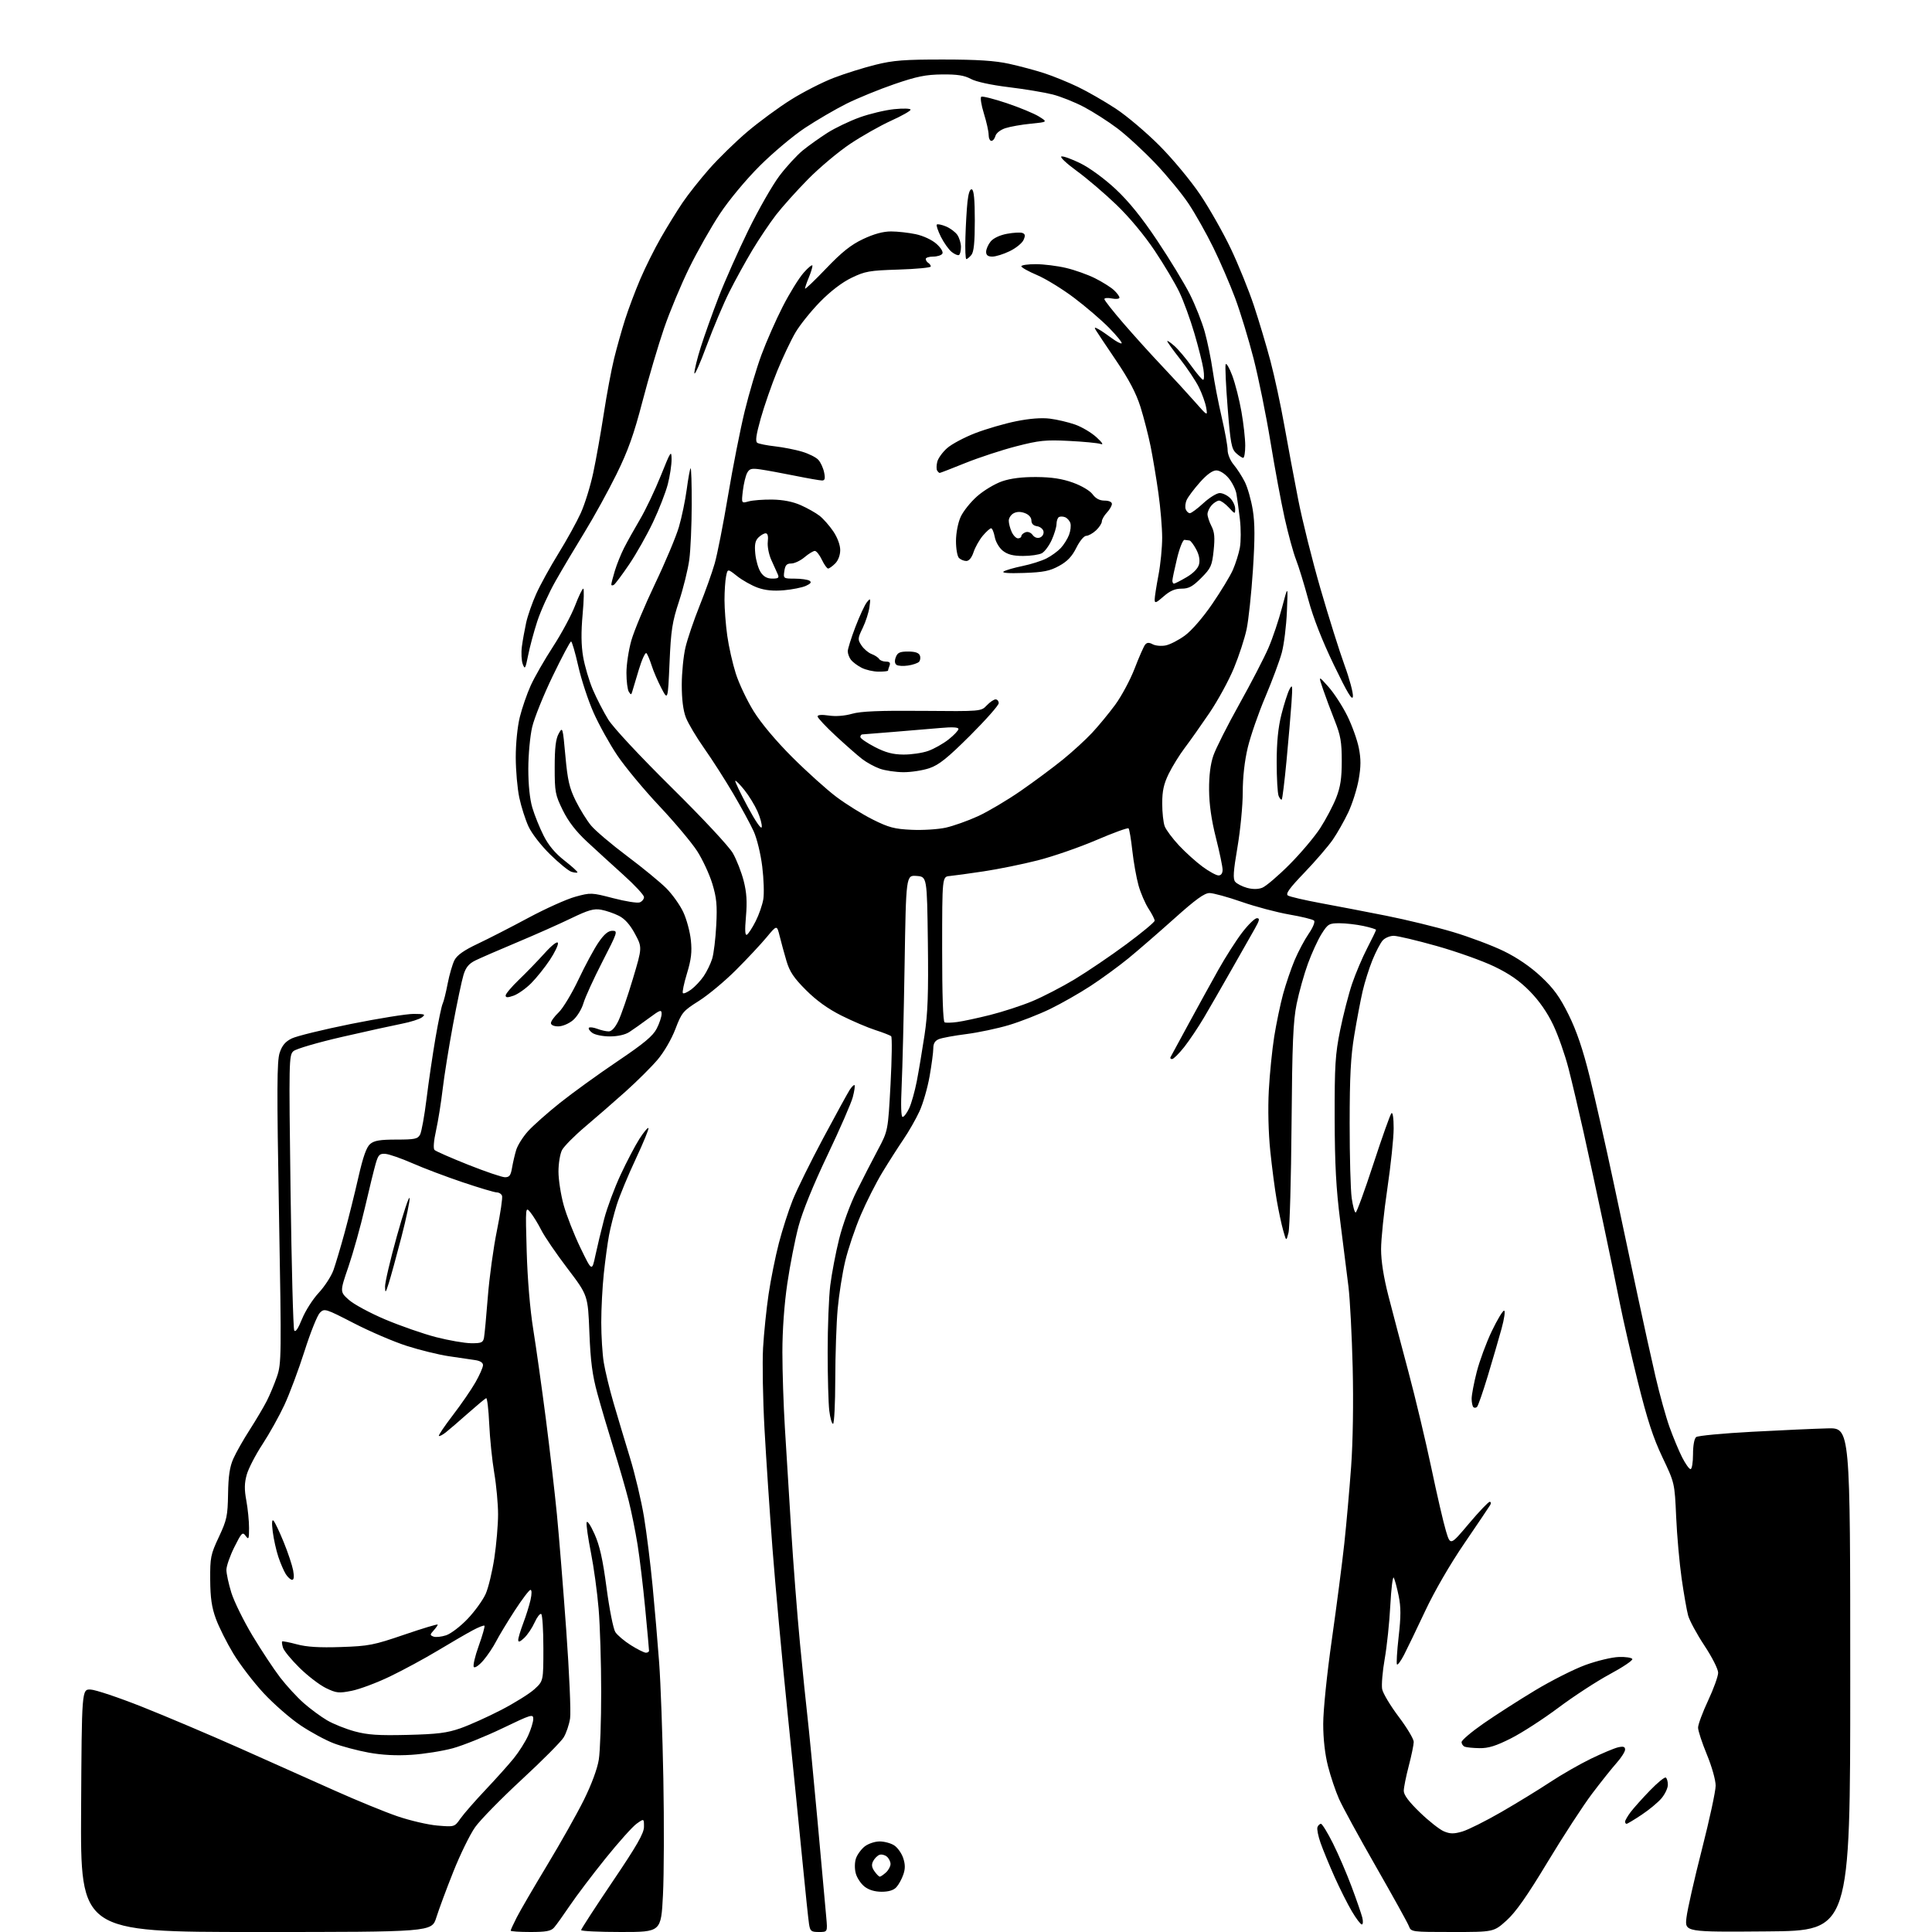 <?xml version="1.0" encoding="UTF-8" standalone="no"?>
<svg 
  version="1.1" 
  xmlns="http://www.w3.org/2000/svg" 
  xmlns:xlink="http://www.w3.org/1999/xlink" 
  xmlns:svg="http://www.w3.org/2000/svg"
  xmlns:rdf="http://www.w3.org/1999/02/22-rdf-syntax-ns#"
  xmlns:cc="http://creativecommons.org/ns#"
  xmlns:dc="http://purl.org/dc/elements/1.1/"
  viewBox="0 0 768 768"
  width="768"
  height="768"
>
<style>svg {background-color: white; }</style>"
<path stroke="none" fill="black" fill-rule="evenodd" d="M101.81,768.00C31.98,768.00 31.98,768.00 32.24,719.75C32.50,671.50 32.50,671.50 36.00,671.62C37.92,671.69 47.15,674.78 56.50,678.49C65.85,682.20 83.40,689.64 95.50,695.02C107.60,700.40 124.53,707.96 133.13,711.82C141.73,715.67 152.89,720.25 157.93,721.98C162.98,723.71 170.16,725.38 173.89,725.69C180.68,726.26 180.68,726.26 183.05,722.88C184.36,721.02 188.83,715.90 192.99,711.50C197.15,707.10 202.21,701.45 204.24,698.94C206.27,696.44 208.83,692.39 209.94,689.94C211.05,687.50 211.97,684.51 211.98,683.31C212.00,681.25 211.22,681.49 199.75,687.01C193.01,690.25 184.14,693.82 180.04,694.95C175.94,696.07 168.51,697.25 163.54,697.57C157.50,697.96 151.84,697.66 146.50,696.68C142.10,695.87 135.89,694.22 132.70,693.01C129.50,691.80 123.56,688.59 119.50,685.87C115.43,683.15 108.82,677.38 104.80,673.06C100.79,668.73 95.37,661.66 92.76,657.34C90.15,653.02 87.03,646.79 85.82,643.49C84.16,638.96 83.61,635.18 83.56,627.98C83.50,619.11 83.74,617.93 87.00,610.98C90.18,604.19 90.51,602.62 90.66,593.86C90.77,586.76 91.32,583.06 92.75,579.86C93.81,577.46 96.74,572.28 99.27,568.36C101.79,564.43 104.84,559.27 106.05,556.90C107.26,554.53 109.08,550.17 110.10,547.20C111.88,542.04 111.91,539.21 110.90,482.15C110.02,432.94 110.07,421.80 111.17,418.50C112.14,415.57 113.43,414.04 116.00,412.79C117.92,411.85 128.50,409.26 139.50,407.04C150.50,404.83 161.75,403.02 164.50,403.04C168.90,403.06 169.29,403.23 167.73,404.41C166.76,405.14 163.16,406.29 159.73,406.95C156.30,407.62 145.62,409.97 136.00,412.18C126.29,414.41 117.67,416.93 116.64,417.85C114.85,419.44 114.81,421.61 115.50,473.50C115.90,503.20 116.55,528.11 116.96,528.85C117.44,529.73 118.50,528.18 120.05,524.35C121.35,521.13 124.34,516.43 126.70,513.91C129.05,511.38 131.68,507.33 132.55,504.91C133.41,502.48 135.41,495.77 136.99,490.00C138.56,484.23 141.03,474.32 142.46,468.00C144.33,459.80 145.67,456.00 147.15,454.75C148.76,453.39 151.08,453.00 157.58,453.00C164.88,453.00 166.06,452.75 166.99,451.02C167.57,449.93 168.73,443.52 169.56,436.77C170.39,430.02 172.00,419.10 173.13,412.50C174.27,405.90 175.54,399.82 175.96,399.00C176.37,398.18 177.27,394.58 177.95,391.01C178.64,387.44 179.86,383.25 180.66,381.68C181.70,379.68 184.42,377.76 189.82,375.21C194.04,373.22 203.12,368.57 210.00,364.87C216.88,361.18 225.30,357.39 228.73,356.46C234.82,354.79 235.14,354.80 243.79,357.05C248.65,358.32 253.38,359.07 254.31,358.71C255.24,358.35 256.00,357.41 256.00,356.61C256.00,355.81 252.34,351.86 247.86,347.83C243.39,343.80 236.85,337.83 233.33,334.56C228.96,330.50 225.92,326.56 223.72,322.09C220.71,315.97 220.50,314.85 220.50,305.02C220.50,297.27 220.92,293.74 222.09,291.63C223.65,288.82 223.70,289.00 224.75,300.47C225.63,310.19 226.33,313.21 228.86,318.34C230.54,321.73 233.29,326.16 234.98,328.19C236.66,330.21 243.09,335.66 249.27,340.30C255.45,344.93 262.47,350.70 264.88,353.11C267.28,355.53 270.32,359.79 271.62,362.59C272.93,365.38 274.28,370.40 274.63,373.73C275.12,378.44 274.78,381.37 273.07,387.00C271.86,390.96 271.14,394.47 271.46,394.79C271.77,395.11 273.26,394.45 274.77,393.34C276.27,392.23 278.51,389.84 279.74,388.03C280.97,386.22 282.48,383.11 283.10,381.12C283.72,379.13 284.45,373.14 284.72,367.80C285.14,359.84 284.86,356.89 283.15,351.26C282.00,347.50 279.28,341.65 277.10,338.27C274.91,334.90 268.13,326.81 262.01,320.32C255.90,313.82 248.41,304.79 245.37,300.26C242.32,295.73 238.08,288.08 235.94,283.26C233.80,278.44 231.06,270.11 229.86,264.75C228.65,259.39 227.37,255.00 227.01,255.00C226.64,255.00 223.36,261.19 219.71,268.75C216.06,276.31 212.39,285.43 211.55,289.00C210.71,292.57 210.02,300.03 210.01,305.57C210.01,311.96 210.59,317.62 211.61,321.07C212.50,324.06 214.51,329.05 216.09,332.17C218.05,336.06 220.67,339.19 224.44,342.13C227.45,344.48 229.75,346.59 229.54,346.80C229.32,347.01 228.23,346.89 227.11,346.54C225.99,346.18 222.22,343.10 218.73,339.69C215.13,336.18 211.39,331.36 210.10,328.57C208.85,325.86 207.19,320.68 206.43,317.07C205.66,313.46 205.03,306.25 205.02,301.06C205.01,295.65 205.69,288.83 206.63,285.06C207.52,281.45 209.48,275.80 210.97,272.50C212.47,269.20 216.46,262.24 219.84,257.04C223.22,251.84 227.15,244.52 228.58,240.79C230.01,237.06 231.48,234.00 231.85,234.00C232.22,234.00 232.11,238.60 231.60,244.23C230.96,251.33 231.02,256.49 231.81,261.11C232.44,264.77 234.17,270.62 235.66,274.13C237.16,277.63 239.91,282.98 241.77,286.00C243.77,289.23 254.15,300.37 266.92,313.00C279.47,325.40 289.80,336.48 291.34,339.18C292.81,341.76 294.73,346.69 295.62,350.14C296.81,354.80 297.04,358.45 296.53,364.31C296.04,369.95 296.16,372.02 296.94,371.54C297.54,371.16 299.10,368.75 300.40,366.18C301.70,363.61 303.06,359.68 303.43,357.45C303.80,355.23 303.61,349.38 303.00,344.45C302.38,339.41 300.89,333.29 299.58,330.42C298.31,327.63 294.64,320.88 291.43,315.42C288.22,309.97 283.06,301.90 279.95,297.50C276.85,293.10 273.56,287.58 272.65,285.23C271.56,282.41 271.01,277.99 271.01,272.23C271.02,267.43 271.68,260.74 272.48,257.37C273.27,254.00 275.79,246.57 278.08,240.87C280.37,235.17 283.08,227.57 284.10,224.00C285.13,220.43 287.52,208.28 289.41,197.00C291.30,185.72 294.28,170.65 296.02,163.50C297.76,156.35 300.77,146.22 302.71,141.00C304.64,135.78 308.43,127.18 311.13,121.90C313.83,116.61 317.58,110.54 319.48,108.40C321.37,106.25 322.94,105.01 322.96,105.63C322.98,106.25 322.32,108.37 321.50,110.35C320.68,112.32 320.00,114.29 320.01,114.72C320.01,115.15 323.77,111.58 328.35,106.78C334.65,100.19 338.25,97.32 343.09,95.03C347.40,93.00 351.04,92.00 354.20,92.00C356.79,92.00 361.22,92.50 364.05,93.10C367.05,93.75 370.48,95.35 372.26,96.94C374.04,98.53 375.02,100.16 374.60,100.84C374.21,101.48 372.56,102.00 370.94,102.00C369.32,102.00 368.00,102.42 368.00,102.94C368.00,103.46 368.45,104.16 369.00,104.50C369.55,104.84 370.00,105.49 370.00,105.94C370.00,106.39 364.24,106.94 357.21,107.16C345.59,107.52 343.87,107.83 338.46,110.45C334.71,112.26 330.09,115.80 326.00,119.98C322.43,123.63 318.03,129.09 316.24,132.12C314.45,135.15 311.17,142.05 308.96,147.47C306.75,152.88 303.81,161.36 302.41,166.31C300.54,172.98 300.19,175.50 301.06,176.04C301.71,176.44 304.88,177.07 308.10,177.43C311.32,177.80 316.14,178.74 318.81,179.54C321.49,180.33 324.42,181.80 325.32,182.81C326.23,183.81 327.26,186.06 327.61,187.82C328.10,190.24 327.90,191.00 326.78,191.00C325.98,191.00 321.08,190.15 315.91,189.10C310.73,188.06 304.60,186.93 302.29,186.60C298.72,186.08 297.91,186.30 296.99,188.02C296.39,189.14 295.63,192.32 295.30,195.08C294.71,200.11 294.71,200.11 297.60,199.31C299.20,198.86 303.43,198.54 307.00,198.59C311.28,198.66 315.14,199.41 318.30,200.81C320.94,201.98 324.31,203.88 325.80,205.04C327.28,206.21 329.74,208.99 331.25,211.23C332.89,213.66 334.00,216.65 334.00,218.65C334.00,220.67 333.20,222.80 332.00,224.00C330.90,225.10 329.63,226.00 329.19,226.00C328.74,226.00 327.62,224.43 326.70,222.50C325.78,220.57 324.53,219.00 323.91,219.00C323.29,219.00 321.45,220.12 319.82,221.50C318.18,222.88 315.81,224.00 314.54,224.00C312.73,224.00 312.13,224.66 311.79,227.00C311.35,229.96 311.41,230.00 315.92,230.02C318.44,230.02 321.08,230.40 321.78,230.84C322.70,231.43 322.30,232.00 320.37,232.88C318.89,233.55 314.93,234.35 311.59,234.64C307.39,235.00 304.15,234.68 301.16,233.60C298.77,232.73 295.12,230.68 293.03,229.03C289.24,226.03 289.24,226.03 288.62,229.14C288.28,230.85 288.00,235.09 288.00,238.55C288.00,242.02 288.49,248.37 289.09,252.66C289.68,256.95 291.21,263.73 292.48,267.72C293.74,271.71 296.95,278.47 299.60,282.74C302.55,287.49 308.50,294.58 314.96,301.02C320.76,306.81 328.65,313.91 332.50,316.80C336.35,319.69 342.85,323.73 346.95,325.78C353.29,328.95 355.58,329.55 362.40,329.86C366.80,330.07 372.89,329.68 375.95,329.01C379.00,328.33 384.78,326.28 388.79,324.44C392.80,322.60 400.45,318.06 405.79,314.36C411.13,310.66 418.65,305.07 422.50,301.95C426.35,298.82 431.58,294.04 434.11,291.32C436.65,288.60 440.78,283.59 443.30,280.17C445.81,276.75 449.30,270.25 451.04,265.73C452.78,261.20 454.65,256.95 455.20,256.27C455.95,255.37 456.74,255.32 458.21,256.11C459.31,256.70 461.63,256.91 463.36,256.57C465.08,256.23 468.55,254.45 471.05,252.61C473.69,250.67 478.21,245.46 481.85,240.13C485.30,235.10 489.00,229.00 490.08,226.56C491.15,224.12 492.41,220.15 492.86,217.73C493.31,215.30 493.32,210.21 492.88,206.41C492.43,202.61 491.81,198.05 491.50,196.28C491.18,194.51 489.77,191.70 488.37,190.03C486.88,188.26 484.86,187.00 483.50,187.00C481.98,187.00 479.71,188.65 476.97,191.75C474.65,194.36 472.31,197.48 471.75,198.69C471.19,199.89 471.01,201.58 471.34,202.44C471.67,203.30 472.41,204.00 472.99,204.00C473.57,204.00 476.00,202.20 478.38,200.00C480.77,197.80 483.69,196.00 484.86,196.00C486.04,196.00 487.90,196.90 489.00,198.00C490.10,199.10 491.00,201.01 491.00,202.24C491.00,204.43 490.94,204.42 488.46,201.74C487.06,200.23 485.33,199.00 484.61,199.00C483.90,199.00 482.57,199.82 481.65,200.83C480.74,201.83 480.00,203.43 480.00,204.38C480.00,205.32 480.71,207.47 481.57,209.14C482.79,211.49 482.98,213.67 482.44,218.84C481.79,224.93 481.37,225.86 477.50,229.75C474.08,233.18 472.57,234.00 469.67,234.00C467.07,234.00 465.09,234.86 462.53,237.10C459.54,239.73 459.00,239.92 459.00,238.35C459.00,237.33 459.68,232.97 460.50,228.66C461.33,224.35 461.99,217.60 461.98,213.66C461.97,209.72 461.30,201.78 460.48,196.00C459.67,190.22 458.28,181.90 457.40,177.50C456.51,173.10 454.69,166.02 453.36,161.77C451.63,156.29 448.81,150.91 443.64,143.27C439.63,137.35 435.99,131.89 435.55,131.15C434.93,130.09 435.16,130.02 436.63,130.83C437.66,131.39 440.04,133.01 441.93,134.42C443.81,135.82 445.59,136.75 445.87,136.46C446.15,136.18 443.93,133.45 440.94,130.39C437.95,127.33 431.68,121.95 427.02,118.43C422.36,114.91 415.72,110.83 412.27,109.36C408.82,107.90 406.00,106.32 406.00,105.85C406.00,105.38 408.59,105.01 411.75,105.01C414.91,105.02 420.32,105.69 423.77,106.51C427.22,107.32 432.39,109.16 435.27,110.60C438.15,112.04 441.51,114.15 442.75,115.28C443.99,116.42 445.00,117.78 445.00,118.30C445.00,118.82 443.65,118.98 442.00,118.65C440.35,118.32 439.00,118.43 439.00,118.90C439.00,119.37 442.45,123.75 446.67,128.63C450.88,133.51 457.74,141.10 461.92,145.50C466.09,149.90 471.88,156.20 474.78,159.50C480.07,165.50 480.07,165.50 479.47,162.00C479.13,160.07 477.82,156.41 476.54,153.87C475.26,151.32 471.92,146.31 469.11,142.73C466.30,139.16 464.00,135.95 464.00,135.61C464.00,135.27 465.28,136.13 466.84,137.52C468.41,138.91 471.45,142.51 473.59,145.51C475.74,148.50 477.84,150.97 478.26,150.98C478.68,150.99 478.73,149.09 478.37,146.75C478.01,144.41 476.40,138.00 474.78,132.50C473.17,127.00 470.49,119.65 468.83,116.17C467.18,112.69 462.76,105.26 459.01,99.65C454.87,93.46 448.88,86.28 443.74,81.35C439.09,76.88 432.00,70.84 427.98,67.92C423.97,65.00 421.23,62.42 421.91,62.20C422.58,61.97 425.99,63.20 429.49,64.92C433.18,66.74 439.07,71.05 443.48,75.17C448.74,80.09 453.89,86.46 460.08,95.74C465.02,103.13 470.84,112.71 473.01,117.02C475.18,121.34 477.85,128.08 478.93,132.00C480.02,135.93 481.43,142.82 482.07,147.32C482.71,151.82 484.31,160.11 485.62,165.74C486.93,171.37 488.00,177.30 488.00,178.92C488.00,180.55 489.06,183.11 490.40,184.70C491.72,186.26 493.70,189.33 494.81,191.52C495.92,193.71 497.35,198.72 497.99,202.66C498.86,208.02 498.87,214.04 498.05,226.66C497.44,235.92 496.32,246.47 495.55,250.11C494.79,253.74 492.51,260.72 490.49,265.61C488.47,270.50 484.09,278.52 480.76,283.43C477.43,288.34 473.01,294.59 470.94,297.32C468.88,300.05 466.02,304.67 464.59,307.58C462.61,311.62 462.00,314.41 462.00,319.37C462.00,322.95 462.44,327.04 462.99,328.46C463.53,329.89 466.09,333.31 468.67,336.08C471.25,338.84 475.48,342.65 478.07,344.55C480.65,346.45 483.50,348.00 484.38,348.00C485.39,348.00 486.00,347.16 486.00,345.75C486.00,344.51 484.80,338.77 483.34,333.00C481.55,325.92 480.67,319.73 480.63,314.00C480.59,308.38 481.16,303.77 482.32,300.39C483.28,297.58 487.93,288.36 492.66,279.89C497.38,271.43 502.60,261.35 504.25,257.50C505.91,253.65 508.33,246.45 509.63,241.50C512.00,232.50 512.00,232.50 511.57,243.00C511.33,248.78 510.41,256.16 509.54,259.42C508.66,262.68 505.71,270.60 502.99,277.03C500.26,283.46 497.13,292.50 496.02,297.11C494.74,302.46 494.01,308.94 494.01,315.00C494.01,320.23 493.06,330.03 491.91,336.78C490.26,346.44 490.07,349.38 491.01,350.52C491.68,351.31 493.78,352.40 495.69,352.93C497.94,353.55 500.09,353.54 501.75,352.90C503.17,352.36 508.03,348.23 512.54,343.71C517.05,339.19 522.58,332.64 524.83,329.15C527.09,325.65 529.93,320.25 531.15,317.15C532.85,312.80 533.37,309.42 533.37,302.50C533.37,295.00 532.91,292.33 530.59,286.50C529.06,282.65 526.96,277.02 525.93,274.00C524.05,268.50 524.05,268.50 528.06,273.00C530.27,275.48 533.63,280.65 535.54,284.50C537.45,288.35 539.52,294.11 540.15,297.31C541.03,301.75 541.01,304.72 540.08,309.96C539.40,313.72 537.55,319.56 535.96,322.93C534.36,326.30 531.60,331.18 529.81,333.78C528.02,336.37 522.97,342.24 518.58,346.82C512.48,353.17 510.93,355.34 511.99,355.99C512.76,356.47 518.59,357.82 524.94,359.00C531.30,360.17 543.05,362.43 551.05,364.02C559.05,365.61 570.97,368.52 577.55,370.48C584.12,372.44 593.23,375.87 597.78,378.09C603.12,380.69 608.38,384.29 612.56,388.20C617.65,392.96 620.02,396.25 623.56,403.39C626.72,409.78 629.22,417.12 631.92,428.00C634.04,436.52 638.31,455.43 641.41,470.00C644.52,484.57 648.87,505.05 651.09,515.50C653.31,525.95 656.47,540.26 658.11,547.31C659.74,554.35 662.25,563.35 663.67,567.31C665.09,571.26 667.32,576.64 668.64,579.25C669.96,581.86 671.48,584.00 672.02,584.00C672.56,584.00 673.00,581.36 673.00,578.12C673.00,574.61 673.50,571.85 674.25,571.26C674.94,570.71 684.95,569.77 696.50,569.15C708.05,568.53 721.55,567.92 726.50,567.80C735.50,567.56 735.50,567.56 735.50,667.53C735.50,767.50 735.50,767.50 702.61,767.76C669.72,768.03 669.72,768.03 670.40,762.26C670.77,759.09 673.53,746.89 676.54,735.14C679.54,723.39 682.00,712.01 682.00,709.83C682.00,707.60 680.48,702.22 678.50,697.43C676.58,692.78 675.00,687.97 675.01,686.74C675.02,685.51 676.81,680.67 679.00,676.00C681.19,671.33 682.98,666.35 682.99,664.95C683.00,663.52 680.59,658.76 677.51,654.11C674.50,649.55 671.59,644.17 671.05,642.16C670.50,640.15 669.35,633.55 668.48,627.50C667.61,621.45 666.63,610.42 666.30,603.00C665.70,589.50 665.70,589.50 660.84,579.29C657.15,571.53 654.80,564.31 651.07,549.29C648.38,538.40 645.20,524.55 644.00,518.50C642.81,512.45 639.83,498.05 637.38,486.50C634.94,474.95 631.38,458.52 629.48,450.00C627.58,441.48 624.90,430.10 623.51,424.72C622.13,419.34 619.40,411.56 617.43,407.43C615.12,402.55 611.88,397.88 608.19,394.11C604.11,389.94 600.10,387.14 594.00,384.20C589.33,381.95 579.03,378.28 571.11,376.05C563.20,373.82 555.51,372.00 554.02,372.00C552.53,372.00 550.56,372.82 549.65,373.83C548.74,374.84 546.90,378.36 545.56,381.66C544.22,384.96 542.46,390.55 541.65,394.08C540.84,397.61 539.35,405.45 538.35,411.50C536.93,419.99 536.52,427.97 536.51,446.50C536.50,459.70 536.87,473.09 537.32,476.25C537.77,479.41 538.48,482.00 538.89,482.00C539.30,482.00 542.46,473.34 545.92,462.75C549.38,452.16 552.61,443.07 553.10,442.55C553.64,441.99 554.00,444.42 554.00,448.55C554.00,452.37 552.87,463.12 551.50,472.43C550.12,481.74 549.00,492.60 549.00,496.57C549.00,501.28 550.01,507.72 551.92,515.14C553.53,521.39 557.10,534.96 559.87,545.30C562.63,555.64 566.73,572.84 568.98,583.51C571.22,594.19 573.84,605.51 574.81,608.67C576.55,614.41 576.55,614.41 583.88,605.70C587.92,600.92 591.64,597.00 592.17,597.00C592.69,597.00 592.79,597.56 592.39,598.25C591.99,598.94 587.40,605.75 582.18,613.40C576.46,621.76 570.23,632.52 566.53,640.40C563.14,647.60 559.36,655.46 558.12,657.85C556.88,660.24 555.62,661.95 555.33,661.66C555.03,661.37 555.33,656.41 555.98,650.64C556.91,642.52 556.91,638.85 555.98,634.33C555.32,631.12 554.45,627.90 554.05,627.16C553.65,626.42 553.03,631.37 552.67,638.16C552.32,644.95 551.31,654.53 550.44,659.46C549.57,664.39 549.12,669.79 549.43,671.46C549.75,673.13 552.71,678.07 556.00,682.43C559.30,686.80 561.99,691.30 561.98,692.43C561.97,693.57 561.08,697.88 560.00,702.00C558.92,706.12 558.03,710.57 558.02,711.88C558.01,713.51 560.04,716.22 564.45,720.48C567.99,723.91 572.29,727.29 574.00,728.00C576.48,729.03 577.94,729.04 581.30,728.06C583.61,727.38 590.59,723.89 596.81,720.30C603.03,716.71 611.77,711.36 616.22,708.41C620.68,705.46 627.97,701.28 632.42,699.12C636.86,696.97 641.74,694.92 643.25,694.58C645.31,694.12 646.00,694.34 646.00,695.48C646.00,696.31 644.50,698.68 642.66,700.75C640.82,702.81 636.42,708.33 632.89,713.00C629.36,717.67 621.39,729.91 615.19,740.19C607.02,753.74 602.52,760.14 598.85,763.44C593.78,768.00 593.78,768.00 577.37,768.00C561.13,768.00 560.94,767.98 560.07,765.69C559.59,764.41 553.69,753.77 546.98,742.04C540.26,730.31 533.64,718.19 532.28,715.10C530.91,712.02 528.94,706.17 527.90,702.09C526.69,697.38 526.00,691.24 526.00,685.26C526.00,679.87 527.47,665.48 529.44,651.67C531.33,638.38 533.56,621.20 534.39,613.50C535.22,605.80 536.43,592.10 537.09,583.07C537.81,573.11 538.05,557.54 537.71,543.57C537.40,530.88 536.64,516.45 536.04,511.50C535.43,506.55 533.96,494.85 532.77,485.50C531.11,472.44 530.60,462.94 530.55,444.50C530.51,423.45 530.78,419.14 532.74,409.45C533.98,403.37 536.12,395.06 537.50,390.99C538.89,386.92 541.59,380.56 543.51,376.85C545.43,373.14 547.00,369.89 547.00,369.63C547.00,369.38 544.73,368.68 541.95,368.08C539.17,367.49 534.90,367.00 532.46,367.00C528.34,367.00 527.84,367.29 525.36,371.22C523.90,373.53 521.45,378.86 519.92,383.06C518.39,387.25 516.37,394.46 515.43,399.09C514.04,405.97 513.67,414.69 513.41,447.00C513.23,468.73 512.69,488.07 512.20,490.00C511.32,493.50 511.32,493.50 510.10,489.16C509.42,486.78 508.27,481.38 507.53,477.16C506.79,472.95 505.63,464.10 504.95,457.50C504.21,450.24 503.98,440.78 504.37,433.50C504.72,426.90 505.70,417.23 506.53,412.00C507.37,406.77 508.95,399.21 510.04,395.18C511.14,391.16 513.20,385.10 514.62,381.71C516.05,378.32 518.57,373.58 520.22,371.18C521.92,368.72 522.84,366.44 522.35,365.95C521.87,365.47 517.44,364.38 512.49,363.53C507.55,362.67 499.00,360.40 493.51,358.48C488.02,356.57 482.30,355.00 480.81,355.00C478.78,355.00 475.25,357.56 466.80,365.14C460.58,370.71 452.35,377.85 448.50,381.00C444.65,384.14 437.90,389.07 433.50,391.94C429.10,394.82 421.87,398.93 417.43,401.09C412.99,403.24 405.63,406.11 401.08,407.48C396.53,408.84 388.91,410.45 384.15,411.06C379.39,411.66 374.49,412.56 373.25,413.06C371.67,413.69 371.00,414.79 371.00,416.73C371.00,418.25 370.34,423.25 369.53,427.84C368.72,432.43 366.92,438.69 365.52,441.74C364.12,444.79 361.25,449.82 359.14,452.91C357.04,455.99 353.27,461.89 350.77,466.01C348.27,470.13 344.38,477.80 342.14,483.06C339.89,488.32 337.12,496.54 335.98,501.34C334.84,506.14 333.50,514.66 332.99,520.28C332.48,525.90 332.05,538.49 332.03,548.25C332.02,558.01 331.61,566.00 331.14,566.00C330.67,566.00 329.99,563.64 329.65,560.75C329.30,557.86 329.01,547.39 329.01,537.47C329.00,527.56 329.47,515.63 330.04,510.97C330.62,506.31 332.20,498.00 333.57,492.50C334.97,486.84 337.99,478.59 340.53,473.50C342.99,468.55 346.81,461.12 349.01,457.00C353.00,449.50 353.00,449.50 354.00,431.05C354.54,420.90 354.66,412.29 354.25,411.92C353.84,411.55 351.02,410.45 348.00,409.48C344.98,408.51 338.92,405.93 334.54,403.74C329.17,401.06 324.58,397.76 320.41,393.59C315.54,388.73 313.89,386.26 312.62,381.96C311.73,378.96 310.52,374.51 309.92,372.08C308.83,367.66 308.83,367.66 304.74,372.58C302.50,375.29 297.02,381.14 292.58,385.58C288.14,390.03 281.49,395.56 277.82,397.88C271.50,401.87 271.00,402.46 268.47,409.08C266.92,413.13 263.93,418.27 261.36,421.29C258.93,424.15 253.23,429.81 248.72,433.86C244.20,437.91 236.97,444.20 232.65,447.85C228.34,451.49 224.17,455.70 223.40,457.19C222.63,458.68 222.00,462.52 222.00,465.72C222.00,468.92 222.93,474.91 224.06,479.02C225.20,483.13 228.19,490.77 230.72,496.00C235.31,505.50 235.31,505.50 236.69,499.00C237.45,495.43 239.02,488.90 240.18,484.50C241.33,480.10 244.26,472.23 246.69,467.01C249.12,461.79 252.49,455.36 254.18,452.72C255.87,450.08 257.48,448.15 257.76,448.42C258.03,448.70 255.76,454.23 252.72,460.71C249.67,467.20 246.27,475.43 245.15,479.00C244.04,482.57 242.66,487.98 242.10,491.00C241.53,494.02 240.60,500.87 240.03,506.21C239.46,511.55 239.00,520.33 239.01,525.71C239.01,531.09 239.46,538.26 240.01,541.63C240.56,545.00 242.30,552.20 243.88,557.63C245.47,563.06 248.41,572.89 250.43,579.48C252.45,586.06 254.95,596.64 256.00,602.98C257.04,609.31 258.58,621.70 259.42,630.50C260.27,639.30 261.44,653.02 262.03,661.00C262.62,668.98 263.37,689.67 263.69,707.00C264.02,724.33 263.95,745.14 263.54,753.25C262.79,768.00 262.79,768.00 246.90,768.00C238.15,768.00 231.00,767.66 231.00,767.24C231.00,766.83 236.62,758.17 243.49,747.99C253.22,733.59 255.98,728.77 255.99,726.18C256.00,722.86 256.00,722.86 253.07,724.95C251.45,726.10 245.88,732.32 240.69,738.77C235.50,745.22 229.12,753.65 226.52,757.50C223.92,761.35 221.10,765.29 220.24,766.25C219.01,767.64 217.06,768.00 210.85,768.00C206.53,768.00 203.00,767.76 203.00,767.47C203.00,767.17 204.08,764.81 205.40,762.22C206.72,759.62 212.15,750.30 217.46,741.50C222.78,732.70 229.37,721.00 232.10,715.50C235.12,709.41 237.44,703.15 238.03,699.50C238.56,696.20 238.99,684.05 238.98,672.50C238.98,660.95 238.52,646.10 237.96,639.50C237.41,632.90 236.03,622.88 234.91,617.22C233.78,611.57 233.01,606.18 233.19,605.24C233.38,604.25 234.68,606.12 236.31,609.75C238.40,614.41 239.60,619.79 241.12,631.23C242.23,639.63 243.80,647.52 244.60,648.77C245.41,650.02 248.19,652.37 250.79,654.00C253.38,655.63 256.06,656.97 256.75,656.98C257.44,656.99 258.00,656.62 258.00,656.16C258.00,655.70 257.32,648.16 256.48,639.41C255.65,630.66 254.28,619.23 253.44,614.01C252.60,608.78 251.01,600.91 249.90,596.51C248.79,592.10 246.12,582.88 243.98,576.00C241.84,569.12 238.91,559.23 237.48,554.00C235.46,546.62 234.75,541.20 234.29,529.71C233.71,514.92 233.71,514.92 225.57,504.21C221.09,498.32 216.42,491.48 215.18,489.00C213.93,486.52 212.00,483.38 210.89,482.00C208.86,479.50 208.86,479.50 209.37,497.50C209.69,508.52 210.70,520.54 211.98,528.50C213.13,535.65 215.38,551.62 216.98,564.00C218.57,576.38 220.55,593.48 221.38,602.00C222.21,610.52 223.88,631.24 225.09,648.04C226.30,664.84 226.99,680.60 226.62,683.07C226.25,685.54 225.10,688.96 224.06,690.65C223.03,692.35 215.52,699.90 207.37,707.43C199.23,714.96 190.90,723.46 188.87,726.33C186.84,729.19 182.94,737.15 180.21,744.02C177.47,750.88 174.43,759.09 173.44,762.25C171.63,768.00 171.63,768.00 101.81,768.00zM325.53,768.00C322.42,768.00 322.04,767.69 321.59,764.75C321.32,762.96 320.17,752.05 319.05,740.50C317.93,728.95 315.22,701.95 313.03,680.50C310.84,659.05 308.16,629.80 307.07,615.50C305.98,601.20 304.55,579.83 303.90,568.02C303.25,556.20 303.00,541.71 303.33,535.82C303.67,529.94 304.66,520.31 305.53,514.45C306.40,508.58 308.24,499.45 309.61,494.17C310.98,488.89 313.46,481.18 315.11,477.04C316.77,472.89 322.21,461.85 327.21,452.50C332.21,443.15 336.97,434.47 337.78,433.22C338.60,431.96 339.46,431.13 339.70,431.37C339.94,431.60 339.62,433.76 338.99,436.15C338.36,438.54 333.81,448.95 328.89,459.28C323.31,470.98 319.00,481.60 317.43,487.47C316.05,492.66 314.04,502.88 312.97,510.20C311.75,518.46 311.01,528.80 311.01,537.50C311.01,545.20 311.46,558.70 312.00,567.50C312.55,576.30 313.67,594.45 314.49,607.84C315.31,621.23 316.90,641.71 318.01,653.34C319.13,664.98 320.47,678.10 320.99,682.50C321.51,686.90 323.29,705.35 324.95,723.50C326.60,741.65 328.19,759.09 328.46,762.25C328.97,768.00 328.97,768.00 325.53,768.00zM541.34,765.00C540.86,765.00 539.07,762.64 537.37,759.75C535.66,756.86 532.57,750.70 530.49,746.06C528.42,741.42 525.93,735.38 524.96,732.63C523.99,729.89 523.43,727.04 523.71,726.32C523.99,725.59 524.61,725.00 525.10,725.00C525.58,725.00 527.73,728.49 529.86,732.75C532.00,737.01 535.34,744.77 537.29,750.00C539.25,755.23 541.15,760.74 541.53,762.25C541.91,763.76 541.82,765.00 541.34,765.00zM350.48,752.00C347.74,752.00 345.35,751.28 343.65,749.94C342.20,748.80 340.64,746.44 340.18,744.69C339.68,742.84 339.72,740.34 340.26,738.74C340.78,737.23 342.34,735.09 343.73,733.99C345.14,732.89 347.79,732.00 349.67,732.00C351.54,732.00 354.16,732.71 355.48,733.58C356.81,734.45 358.41,736.72 359.04,738.61C359.87,741.14 359.88,742.90 359.07,745.21C358.47,746.95 357.24,749.19 356.33,750.19C355.24,751.39 353.28,752.00 350.48,752.00zM349.73,746.00C350.07,746.00 351.17,745.26 352.17,744.35C353.18,743.43 354.00,741.91 354.00,740.97C354.00,740.02 353.33,738.69 352.51,738.01C351.69,737.33 350.37,737.03 349.58,737.33C348.78,737.64 347.67,738.74 347.11,739.79C346.37,741.19 346.50,742.26 347.60,743.85C348.43,745.03 349.39,746.00 349.73,746.00zM646.58,725.00C646.26,725.00 646.00,724.61 646.00,724.13C646.00,723.66 646.97,721.97 648.16,720.38C649.35,718.80 652.80,714.93 655.83,711.80C658.86,708.66 661.72,706.32 662.17,706.61C662.63,706.89 663.00,708.18 663.00,709.48C663.00,710.78 661.87,713.19 660.48,714.84C659.10,716.48 655.54,719.44 652.56,721.41C649.59,723.39 646.90,725.00 646.58,725.00zM588.13,694.92C585.59,694.88 582.94,694.62 582.25,694.34C581.56,694.06 581.00,693.23 581.00,692.50C581.00,691.77 584.94,688.43 589.75,685.09C594.56,681.75 603.79,675.83 610.25,671.94C616.71,668.05 625.70,663.51 630.23,661.86C634.75,660.21 640.72,658.77 643.48,658.68C646.24,658.58 648.67,658.95 648.88,659.50C649.09,660.05 645.04,662.77 639.88,665.54C634.72,668.32 625.55,674.30 619.50,678.83C613.45,683.36 604.96,688.85 600.63,691.03C594.67,694.04 591.65,694.98 588.13,694.92zM162.00,689.65C173.86,689.36 177.68,688.88 183.00,687.03C186.57,685.78 193.87,682.50 199.21,679.74C204.55,676.97 210.52,673.25 212.46,671.47C216.00,668.23 216.00,668.23 216.00,655.17C216.00,647.99 215.61,641.88 215.14,641.59C214.67,641.29 213.48,642.82 212.51,644.97C211.54,647.13 209.68,649.89 208.37,651.12C206.70,652.69 206.00,652.93 206.00,651.92C206.00,651.14 206.90,648.14 207.99,645.26C209.09,642.37 210.39,638.21 210.89,636.01C211.43,633.59 211.42,632.00 210.87,632.00C210.37,632.00 207.55,635.71 204.60,640.25C201.66,644.79 198.33,650.30 197.20,652.50C196.07,654.70 193.81,658.08 192.17,660.00C190.53,661.92 188.83,663.14 188.37,662.69C187.92,662.25 188.78,658.47 190.29,654.29C191.79,650.11 192.82,646.49 192.58,646.24C192.33,646.00 190.19,646.84 187.82,648.12C185.44,649.39 179.22,653.01 174.00,656.15C168.78,659.29 160.22,663.92 155.00,666.43C149.78,668.94 142.94,671.50 139.82,672.12C134.67,673.14 133.72,673.04 129.56,671.03C127.05,669.81 122.34,666.20 119.09,663.01C115.85,659.82 112.89,656.23 112.51,655.03C112.13,653.83 111.97,652.70 112.16,652.51C112.35,652.32 114.98,652.83 118.00,653.64C121.92,654.70 126.95,655.01 135.50,654.72C146.58,654.35 148.51,653.98 160.75,649.79C168.04,647.30 174.00,645.50 174.00,645.80C174.00,646.10 173.26,647.16 172.36,648.15C170.87,649.80 170.87,650.01 172.32,650.57C173.20,650.91 175.46,650.67 177.35,650.05C179.24,649.42 183.11,646.46 185.95,643.46C188.79,640.46 191.99,636.01 193.07,633.58C194.15,631.14 195.69,624.73 196.51,619.33C197.32,613.92 197.99,606.12 197.99,602.00C197.99,597.88 197.31,590.45 196.47,585.50C195.63,580.55 194.73,571.77 194.47,566.00C194.21,560.23 193.66,555.63 193.25,555.79C192.84,555.95 189.60,558.65 186.05,561.79C182.51,564.93 178.55,568.34 177.25,569.36C175.95,570.39 174.70,571.03 174.46,570.80C174.23,570.56 176.72,566.86 180.00,562.58C183.28,558.30 187.33,552.43 188.98,549.53C190.64,546.63 192.00,543.54 192.00,542.67C192.00,541.65 190.86,540.93 188.75,540.64C186.96,540.39 182.26,539.70 178.30,539.10C174.34,538.51 166.87,536.67 161.71,535.02C156.55,533.37 147.08,529.31 140.67,526.00C129.33,520.16 128.96,520.04 127.16,521.84C126.14,522.86 123.39,529.72 121.05,537.09C118.70,544.47 115.10,554.10 113.05,558.50C111.00,562.90 107.08,569.93 104.33,574.13C101.58,578.32 98.77,583.76 98.08,586.21C97.14,589.58 97.10,592.08 97.92,596.51C98.51,599.73 99.00,604.62 99.00,607.37C99.00,611.82 98.85,612.17 97.65,610.54C96.42,608.85 96.04,609.23 93.15,615.01C91.42,618.48 90.00,622.55 90.00,624.05C90.00,625.56 90.89,629.65 91.97,633.14C93.06,636.64 96.85,644.33 100.39,650.23C103.94,656.13 108.90,663.62 111.40,666.87C113.91,670.13 118.10,674.68 120.73,677.00C123.35,679.31 127.53,682.39 130.00,683.84C132.47,685.30 137.43,687.28 141.00,688.25C146.18,689.65 150.46,689.93 162.00,689.65zM116.13,628.00C115.54,628.00 114.40,626.99 113.61,625.75C112.83,624.51 111.49,621.41 110.64,618.86C109.79,616.31 108.79,611.81 108.42,608.86C107.98,605.35 108.09,603.85 108.73,604.50C109.27,605.05 111.09,608.88 112.77,613.00C114.46,617.12 116.14,622.19 116.53,624.25C116.98,626.71 116.85,628.00 116.13,628.00zM587.15,559.25C586.72,559.68 586.06,559.73 585.68,559.35C585.31,558.97 585.00,557.46 585.00,555.99C585.00,554.52 585.90,549.76 587.01,545.41C588.12,541.06 590.80,533.79 592.96,529.25C595.13,524.71 597.35,521.00 597.89,521.00C598.44,521.00 597.99,524.19 596.87,528.25C595.78,532.24 593.31,540.67 591.41,546.98C589.50,553.30 587.58,558.82 587.15,559.25zM187.23,533.95C191.36,533.99 192.02,533.71 192.40,531.75C192.63,530.51 193.32,523.20 193.92,515.50C194.52,507.80 196.15,495.91 197.55,489.08C198.94,482.25 199.85,476.06 199.57,475.33C199.29,474.60 198.35,474.00 197.47,474.00C196.60,474.00 190.51,472.19 183.95,469.98C177.39,467.77 168.38,464.37 163.94,462.41C159.49,460.46 154.65,458.78 153.19,458.68C150.89,458.52 150.37,459.05 149.36,462.50C148.72,464.70 146.79,472.57 145.07,480.00C143.35,487.43 140.40,498.00 138.52,503.50C135.09,513.50 135.09,513.50 138.66,516.70C140.62,518.47 147.16,521.99 153.18,524.53C159.20,527.07 168.26,530.22 173.31,531.53C178.37,532.83 184.63,533.92 187.23,533.95zM154.57,510.00C153.28,514.05 153.13,514.20 153.06,511.50C153.02,509.85 155.12,500.85 157.73,491.50C160.34,482.15 162.62,475.29 162.81,476.25C162.99,477.21 161.54,484.18 159.57,491.75C157.61,499.31 155.35,507.52 154.57,510.00zM200.70,467.97C202.48,467.99 203.03,467.27 203.54,464.25C203.89,462.19 204.63,458.98 205.20,457.12C205.77,455.26 207.87,451.92 209.87,449.70C211.87,447.48 217.58,442.41 222.57,438.43C227.56,434.45 237.83,427.02 245.39,421.93C256.01,414.77 259.57,411.81 261.06,408.87C262.13,406.79 263.00,404.16 263.00,403.04C263.00,401.22 262.47,401.39 257.93,404.75C255.15,406.81 251.66,409.29 250.18,410.24C248.53,411.32 245.55,411.99 242.44,411.99C239.64,412.00 236.52,411.37 235.44,410.58C234.38,409.80 233.78,408.89 234.11,408.55C234.45,408.22 235.94,408.41 237.43,408.97C238.91,409.54 240.96,410.00 241.98,410.00C243.16,410.00 244.54,408.48 245.85,405.75C246.96,403.41 249.55,395.90 251.59,389.06C255.31,376.62 255.31,376.62 252.41,371.21C250.44,367.55 248.37,365.23 246.00,364.04C244.07,363.07 240.91,361.98 238.96,361.63C236.07,361.11 233.87,361.74 227.02,365.05C222.40,367.29 212.74,371.58 205.56,374.59C198.38,377.60 190.93,380.83 189.00,381.78C186.39,383.06 185.18,384.52 184.26,387.50C183.58,389.70 181.68,398.70 180.04,407.50C178.41,416.30 176.57,427.77 175.96,433.00C175.35,438.23 174.17,445.59 173.34,449.36C172.41,453.51 172.18,456.58 172.73,457.13C173.24,457.64 179.24,460.27 186.07,462.99C192.91,465.71 199.49,467.95 200.70,467.97zM358.80,444.00C359.34,444.00 360.50,442.47 361.39,440.59C362.28,438.72 363.64,433.88 364.43,429.84C365.21,425.80 366.59,417.55 367.51,411.50C368.82,402.82 369.10,395.02 368.84,374.50C368.50,348.50 368.50,348.50 364.34,348.20C360.17,347.89 360.17,347.89 359.59,383.70C359.27,403.39 358.74,425.01 358.42,431.75C358.05,439.40 358.20,444.00 358.80,444.00zM465.92,421.00C465.35,421.00 465.06,420.66 465.29,420.25C465.51,419.84 468.75,413.88 472.48,407.00C476.22,400.12 481.54,390.45 484.32,385.50C487.09,380.55 491.33,373.91 493.74,370.75C496.15,367.59 498.80,365.00 499.64,365.00C500.87,365.00 500.70,365.83 498.76,369.25C497.43,371.59 493.28,378.90 489.53,385.50C485.79,392.10 480.87,400.64 478.61,404.48C476.35,408.31 472.80,413.60 470.73,416.23C468.65,418.85 466.49,421.00 465.92,421.00zM221.92,408.00C220.18,408.00 219.00,407.47 219.00,406.69C219.00,405.96 220.39,404.05 222.08,402.44C223.78,400.82 227.33,394.93 229.97,389.35C232.61,383.77 236.19,377.13 237.93,374.60C240.17,371.34 241.78,370.00 243.44,370.00C245.68,370.00 245.51,370.53 239.48,382.25C236.02,388.99 232.61,396.44 231.92,398.81C231.21,401.22 229.37,404.19 227.75,405.56C226.12,406.93 223.56,408.00 221.92,408.00zM380.50,406.27C382.70,405.98 388.58,404.72 393.57,403.47C398.56,402.22 406.11,399.76 410.34,398.00C414.57,396.24 422.18,392.30 427.24,389.25C432.31,386.19 441.53,379.94 447.73,375.35C453.93,370.76 459.00,366.55 459.00,365.98C459.00,365.42 457.91,363.28 456.57,361.23C455.24,359.18 453.44,355.02 452.59,352.00C451.74,348.98 450.63,342.76 450.12,338.19C449.62,333.62 448.94,329.61 448.62,329.29C448.30,328.96 442.51,331.07 435.77,333.96C429.02,336.85 418.55,340.48 412.50,342.01C406.45,343.55 396.77,345.52 391.00,346.38C385.23,347.25 379.16,348.08 377.52,348.23C374.53,348.50 374.53,348.50 374.52,377.25C374.51,395.49 374.87,406.15 375.50,406.40C376.05,406.63 378.30,406.57 380.50,406.27zM204.15,395.80C201.78,396.63 201.00,396.61 201.00,395.72C201.00,395.07 203.36,392.27 206.25,389.49C209.14,386.72 213.72,382.00 216.42,379.00C219.39,375.71 221.52,374.05 221.78,374.83C222.01,375.54 220.57,378.58 218.57,381.59C216.57,384.60 213.22,388.78 211.12,390.88C209.02,392.98 205.88,395.19 204.15,395.80zM302.80,328.79C302.98,327.85 302.23,325.05 301.13,322.57C300.03,320.08 297.68,316.24 295.90,314.03C294.12,311.81 292.49,310.17 292.28,310.38C292.07,310.59 294.28,315.21 297.18,320.63C300.29,326.44 302.60,329.80 302.80,328.79zM509.52,317.81C509.26,318.07 508.70,317.43 508.27,316.39C507.85,315.35 507.50,309.32 507.50,303.00C507.50,295.05 508.08,289.19 509.39,284.00C510.43,279.88 511.87,275.38 512.60,274.00C513.77,271.80 513.86,272.46 513.38,279.50C513.07,283.90 512.19,294.21 511.41,302.42C510.63,310.63 509.78,317.55 509.52,317.81zM359.07,306.96C356.01,306.93 351.81,306.31 349.75,305.57C347.68,304.84 344.53,303.12 342.75,301.75C340.96,300.38 336.24,296.23 332.25,292.54C328.26,288.84 325.00,285.35 325.00,284.79C325.00,284.15 326.66,284.02 329.45,284.44C332.20,284.85 335.73,284.59 338.70,283.74C342.24,282.74 349.60,282.43 366.75,282.58C389.99,282.79 389.99,282.79 392.25,280.41C393.49,279.10 395.06,278.03 395.75,278.02C396.44,278.01 397.00,278.69 397.00,279.53C397.00,280.37 391.89,286.15 385.64,292.39C376.63,301.36 373.27,304.06 369.46,305.36C366.81,306.26 362.14,306.98 359.07,306.96zM359.12,299.95C362.22,299.98 366.65,299.33 368.96,298.51C371.28,297.69 374.94,295.63 377.09,293.93C379.24,292.23 381.00,290.36 381.00,289.78C381.00,289.08 378.56,288.95 373.75,289.39C369.76,289.75 361.32,290.46 355.00,290.96C348.68,291.46 343.16,291.90 342.75,291.94C342.34,291.97 342.00,292.44 342.00,292.98C342.00,293.53 344.59,295.30 347.75,296.94C352.06,299.16 354.91,299.92 359.12,299.95zM537.80,276.87C537.58,278.72 535.64,275.52 530.29,264.43C525.61,254.74 522.03,245.61 520.09,238.41C518.44,232.30 516.23,225.10 515.17,222.41C514.11,219.71 512.09,212.32 510.68,206.00C509.27,199.68 506.72,185.95 505.01,175.50C503.30,165.05 500.29,150.24 498.33,142.58C496.37,134.93 493.08,124.13 491.02,118.58C488.95,113.04 485.03,103.94 482.29,98.38C479.56,92.81 475.16,85.00 472.52,81.03C469.88,77.06 463.90,69.79 459.23,64.88C454.56,59.98 447.76,53.72 444.12,50.99C440.48,48.25 434.52,44.44 430.88,42.52C427.23,40.60 421.61,38.35 418.38,37.54C415.14,36.72 407.29,35.41 400.92,34.64C393.92,33.79 387.99,32.49 385.92,31.37C383.34,29.97 380.53,29.53 374.50,29.59C368.00,29.66 364.44,30.38 355.50,33.45C349.45,35.53 340.90,39.03 336.50,41.22C332.10,43.42 324.68,47.75 320.00,50.84C315.32,53.93 307.21,60.75 301.97,65.98C296.48,71.47 289.78,79.52 286.16,85.00C282.70,90.22 277.22,99.90 273.98,106.50C270.74,113.10 266.23,123.90 263.97,130.50C261.70,137.10 257.85,150.15 255.41,159.50C251.96,172.73 249.67,179.16 245.07,188.50C241.82,195.10 236.12,205.45 232.41,211.50C228.69,217.55 223.48,226.32 220.83,231.00C218.17,235.68 214.91,242.88 213.57,247.00C212.22,251.12 210.59,257.20 209.94,260.50C208.86,265.89 208.65,266.24 207.80,264.00C207.29,262.62 207.13,259.48 207.46,257.00C207.79,254.53 208.56,250.25 209.16,247.50C209.77,244.75 211.56,239.61 213.15,236.08C214.73,232.55 218.71,225.32 222.00,220.00C225.29,214.68 229.28,207.45 230.88,203.92C232.48,200.39 234.70,193.22 235.81,188.00C236.93,182.78 238.81,172.20 240.00,164.50C241.18,156.80 243.04,146.90 244.12,142.50C245.21,138.10 247.17,131.11 248.49,126.97C249.81,122.83 252.52,115.63 254.51,110.97C256.50,106.31 260.19,98.90 262.72,94.50C265.24,90.10 269.10,83.84 271.30,80.59C273.49,77.34 278.30,71.27 281.98,67.09C285.67,62.91 292.46,56.28 297.09,52.36C301.72,48.43 309.50,42.71 314.40,39.64C319.29,36.57 326.94,32.67 331.40,30.96C335.85,29.25 343.32,26.91 348.00,25.75C355.12,23.98 359.50,23.65 375.00,23.66C388.55,23.67 395.54,24.13 401.14,25.36C405.34,26.28 411.64,27.97 415.14,29.11C418.64,30.25 424.65,32.70 428.50,34.55C432.35,36.40 439.10,40.28 443.50,43.17C447.90,46.05 455.77,52.72 461.00,57.98C466.31,63.33 473.45,71.95 477.19,77.52C480.87,83.01 486.34,92.67 489.34,99.00C492.34,105.33 496.44,115.45 498.45,121.50C500.46,127.55 503.42,137.45 505.02,143.50C506.63,149.55 509.10,161.03 510.52,169.00C511.94,176.97 514.43,190.28 516.05,198.56C517.67,206.84 521.66,222.82 524.92,234.06C528.18,245.30 532.48,258.97 534.47,264.43C536.47,269.90 537.96,275.49 537.80,276.87zM266.15,263.50C265.49,278.50 265.49,278.50 262.88,273.50C261.45,270.75 259.71,266.70 259.02,264.50C258.32,262.30 257.40,260.11 256.97,259.64C256.54,259.17 255.18,262.10 253.96,266.14C252.73,270.19 251.54,274.16 251.31,274.97C250.94,276.27 250.78,276.27 249.96,274.97C249.45,274.16 249.02,270.80 249.02,267.50C249.01,264.20 249.89,258.37 250.98,254.56C252.07,250.74 256.31,240.62 260.39,232.06C264.48,223.50 268.74,213.35 269.87,209.50C271.00,205.65 272.40,198.93 272.98,194.57C273.56,190.21 274.25,186.42 274.52,186.15C274.78,185.88 274.99,192.38 274.97,200.58C274.95,208.79 274.52,218.65 274.00,222.50C273.48,226.35 271.65,233.78 269.93,239.00C267.21,247.27 266.72,250.45 266.15,263.50zM349.25,266.99C347.19,266.99 344.15,266.30 342.50,265.45C340.85,264.61 338.94,263.17 338.25,262.27C337.56,261.36 337.00,259.84 337.00,258.89C337.00,257.95 338.36,253.60 340.03,249.23C341.70,244.87 343.75,240.44 344.60,239.40C346.04,237.63 346.11,237.76 345.62,241.33C345.33,243.44 344.13,247.16 342.95,249.60C340.92,253.79 340.89,254.19 342.45,256.57C343.36,257.95 345.16,259.49 346.46,259.98C347.75,260.47 349.10,261.35 349.46,261.94C349.82,262.52 351.04,263.00 352.17,263.00C353.62,263.00 354.04,263.46 353.61,264.58C353.27,265.45 353.00,266.35 353.00,266.58C353.00,266.81 351.31,267.00 349.25,266.99zM360.91,264.57C359.04,264.85 356.99,264.72 356.38,264.29C355.66,263.78 355.55,262.69 356.09,261.25C356.78,259.42 357.70,259.00 361.00,259.00C363.77,259.00 365.25,259.50 365.66,260.57C365.99,261.43 365.83,262.57 365.30,263.10C364.76,263.64 362.79,264.30 360.91,264.57zM244.02,232.49C243.46,232.84 243.00,232.75 243.01,232.31C243.02,231.86 243.65,229.42 244.42,226.88C245.19,224.34 246.82,220.29 248.04,217.88C249.26,215.47 252.11,210.36 254.37,206.53C256.64,202.69 260.39,194.82 262.71,189.03C266.60,179.32 266.93,178.81 266.96,182.54C266.98,184.76 266.30,189.26 265.45,192.53C264.60,195.80 261.96,202.57 259.59,207.57C257.22,212.58 252.98,220.09 250.16,224.27C247.34,228.44 244.57,232.14 244.02,232.49zM466.66,232.00C467.03,232.00 469.27,230.86 471.65,229.46C474.39,227.86 476.22,225.97 476.64,224.31C477.06,222.62 476.66,220.52 475.49,218.35C474.50,216.51 473.31,214.93 472.84,214.85C472.38,214.77 471.48,214.66 470.85,214.60C470.22,214.54 468.88,217.87 467.89,222.00C466.90,226.12 466.07,230.06 466.04,230.75C466.02,231.44 466.30,232.00 466.66,232.00zM306.99,230.00C309.43,230.00 309.80,229.70 309.16,228.25C308.73,227.29 307.58,224.73 306.60,222.57C305.61,220.38 304.99,217.17 305.21,215.32C305.46,213.15 305.17,212.00 304.37,212.00C303.70,212.00 302.39,212.76 301.46,213.68C300.20,214.94 299.89,216.55 300.24,220.12C300.49,222.74 301.45,226.04 302.37,227.44C303.54,229.23 304.94,230.00 306.99,230.00zM407.00,227.76C400.83,227.97 398.03,227.76 399.00,227.15C399.82,226.64 403.20,225.67 406.50,224.99C409.80,224.32 414.07,222.96 416.00,221.98C417.93,221.00 420.48,219.14 421.68,217.85C422.88,216.56 424.36,214.20 424.96,212.62C425.56,211.03 425.80,208.94 425.49,207.96C425.18,206.98 424.23,205.92 423.37,205.59C422.52,205.26 421.41,205.25 420.91,205.56C420.41,205.87 419.99,207.10 419.98,208.31C419.97,209.51 419.10,212.38 418.06,214.67C417.02,216.96 415.26,219.32 414.15,219.92C413.04,220.51 409.69,221.00 406.70,221.00C402.75,221.00 400.56,220.44 398.67,218.96C397.19,217.79 395.80,215.43 395.43,213.46C395.07,211.56 394.42,210.00 393.98,210.00C393.54,210.00 392.05,211.34 390.67,212.97C389.30,214.61 387.65,217.54 387.01,219.47C386.28,221.69 385.21,223.00 384.12,223.00C383.18,223.00 381.86,222.46 381.20,221.80C380.54,221.14 380.01,218.10 380.02,215.05C380.03,211.85 380.82,207.79 381.88,205.46C382.89,203.24 385.84,199.55 388.44,197.27C391.03,194.98 395.49,192.31 398.33,191.33C401.78,190.15 406.32,189.58 412.00,189.63C418.06,189.67 422.22,190.31 426.50,191.85C429.97,193.10 433.27,195.06 434.33,196.50C435.56,198.18 437.13,199.00 439.08,199.00C440.82,199.00 442.00,199.53 442.00,200.31C442.00,201.03 441.10,202.59 440.00,203.77C438.90,204.95 438.00,206.53 438.00,207.28C438.00,208.04 436.96,209.63 435.69,210.83C434.41,212.02 432.66,213.00 431.79,213.00C430.90,213.00 429.18,215.08 427.86,217.75C426.13,221.22 424.29,223.16 421.00,224.96C417.30,226.99 414.82,227.49 407.00,227.76zM404.66,214.00C405.40,214.00 406.00,213.60 406.00,213.11C406.00,212.62 406.73,211.93 407.63,211.59C408.58,211.22 409.76,211.66 410.48,212.65C411.24,213.68 412.37,214.07 413.43,213.67C414.38,213.30 415.00,212.22 414.81,211.25C414.63,210.29 413.47,209.36 412.24,209.18C410.79,208.97 410.00,208.17 410.00,206.91C410.00,205.73 408.98,204.56 407.43,203.98C405.73,203.33 404.22,203.35 402.93,204.04C401.87,204.60 401.00,205.93 401.00,206.99C401.00,208.04 401.52,210.05 402.16,211.45C402.80,212.85 403.92,214.00 404.66,214.00zM373.54,188.00C373.31,188.00 372.85,187.57 372.53,187.05C372.20,186.52 372.23,184.95 372.58,183.56C372.93,182.16 374.70,179.71 376.52,178.12C378.34,176.52 383.36,173.85 387.68,172.18C392.00,170.52 399.29,168.39 403.88,167.46C409.26,166.37 414.05,166.00 417.36,166.42C420.19,166.77 424.69,167.83 427.36,168.77C430.03,169.70 433.85,171.98 435.86,173.81C438.23,175.99 438.80,176.92 437.50,176.48C436.40,176.10 430.74,175.56 424.93,175.27C415.65,174.80 413.09,175.06 403.98,177.41C398.26,178.88 389.17,181.87 383.77,184.04C378.38,186.22 373.77,188.00 373.54,188.00zM494.19,182.00C493.74,182.00 492.46,181.14 491.33,180.09C489.55,178.44 489.11,176.06 488.02,162.21C487.32,153.43 486.96,145.62 487.21,144.87C487.46,144.12 488.64,146.11 489.84,149.29C491.03,152.48 492.68,158.95 493.50,163.68C494.33,168.40 495.00,174.45 495.00,177.13C495.00,179.81 494.63,182.00 494.19,182.00zM280.87,137.50C278.23,144.65 276.05,149.51 276.03,148.30C276.02,147.09 277.16,142.45 278.57,137.98C279.98,133.51 283.16,124.60 285.64,118.17C288.12,111.75 293.46,99.75 297.49,91.50C301.53,83.25 307.10,73.51 309.87,69.85C312.64,66.20 316.84,61.64 319.20,59.72C321.57,57.81 325.98,54.67 329.00,52.75C332.02,50.84 337.75,48.10 341.73,46.66C345.70,45.23 351.89,43.76 355.48,43.39C359.12,43.02 361.98,43.12 361.97,43.61C361.95,44.10 358.46,46.07 354.22,47.99C349.97,49.92 342.68,54.04 338.00,57.16C333.32,60.28 325.80,66.59 321.28,71.17C316.76,75.75 311.01,82.16 308.50,85.40C306.00,88.65 301.76,94.95 299.09,99.40C296.41,103.86 292.30,111.33 289.95,116.00C287.60,120.67 283.52,130.35 280.87,137.50zM384.13,103.00C383.78,103.00 383.62,99.06 383.77,94.25C383.91,89.44 384.28,83.11 384.59,80.19C384.96,76.77 385.57,75.03 386.33,75.28C387.14,75.56 387.50,79.41 387.50,87.69C387.50,96.40 387.12,100.15 386.13,101.35C385.37,102.26 384.47,103.00 384.13,103.00zM381.22,101.36C380.79,101.63 379.49,101.09 378.33,100.17C377.16,99.25 375.23,96.54 374.03,94.15C372.84,91.76 372.10,89.56 372.40,89.27C372.69,88.97 374.32,89.30 376.01,90.00C377.70,90.70 379.74,92.21 380.54,93.36C381.34,94.51 382.00,96.67 382.00,98.16C382.00,99.66 381.65,101.10 381.22,101.36zM394.47,102.00C392.72,102.00 392.00,101.45 392.00,100.11C392.00,99.07 392.80,97.23 393.78,96.02C394.86,94.69 397.41,93.48 400.28,92.94C402.87,92.46 405.64,92.31 406.44,92.61C407.55,93.04 407.65,93.68 406.85,95.43C406.28,96.67 403.82,98.66 401.38,99.84C398.94,101.03 395.83,102.00 394.47,102.00zM394.09,56.00C393.49,56.00 393.00,54.92 393.00,53.59C393.00,52.26 392.15,48.44 391.10,45.08C390.06,41.73 389.60,38.75 390.08,38.45C390.56,38.16 395.11,39.31 400.19,41.01C405.28,42.72 411.03,45.10 412.97,46.30C416.50,48.50 416.50,48.50 409.77,49.17C406.07,49.53 401.51,50.34 399.63,50.96C397.69,51.60 395.99,52.93 395.70,54.04C395.42,55.12 394.70,56.00 394.09,56.00z" />

</svg>